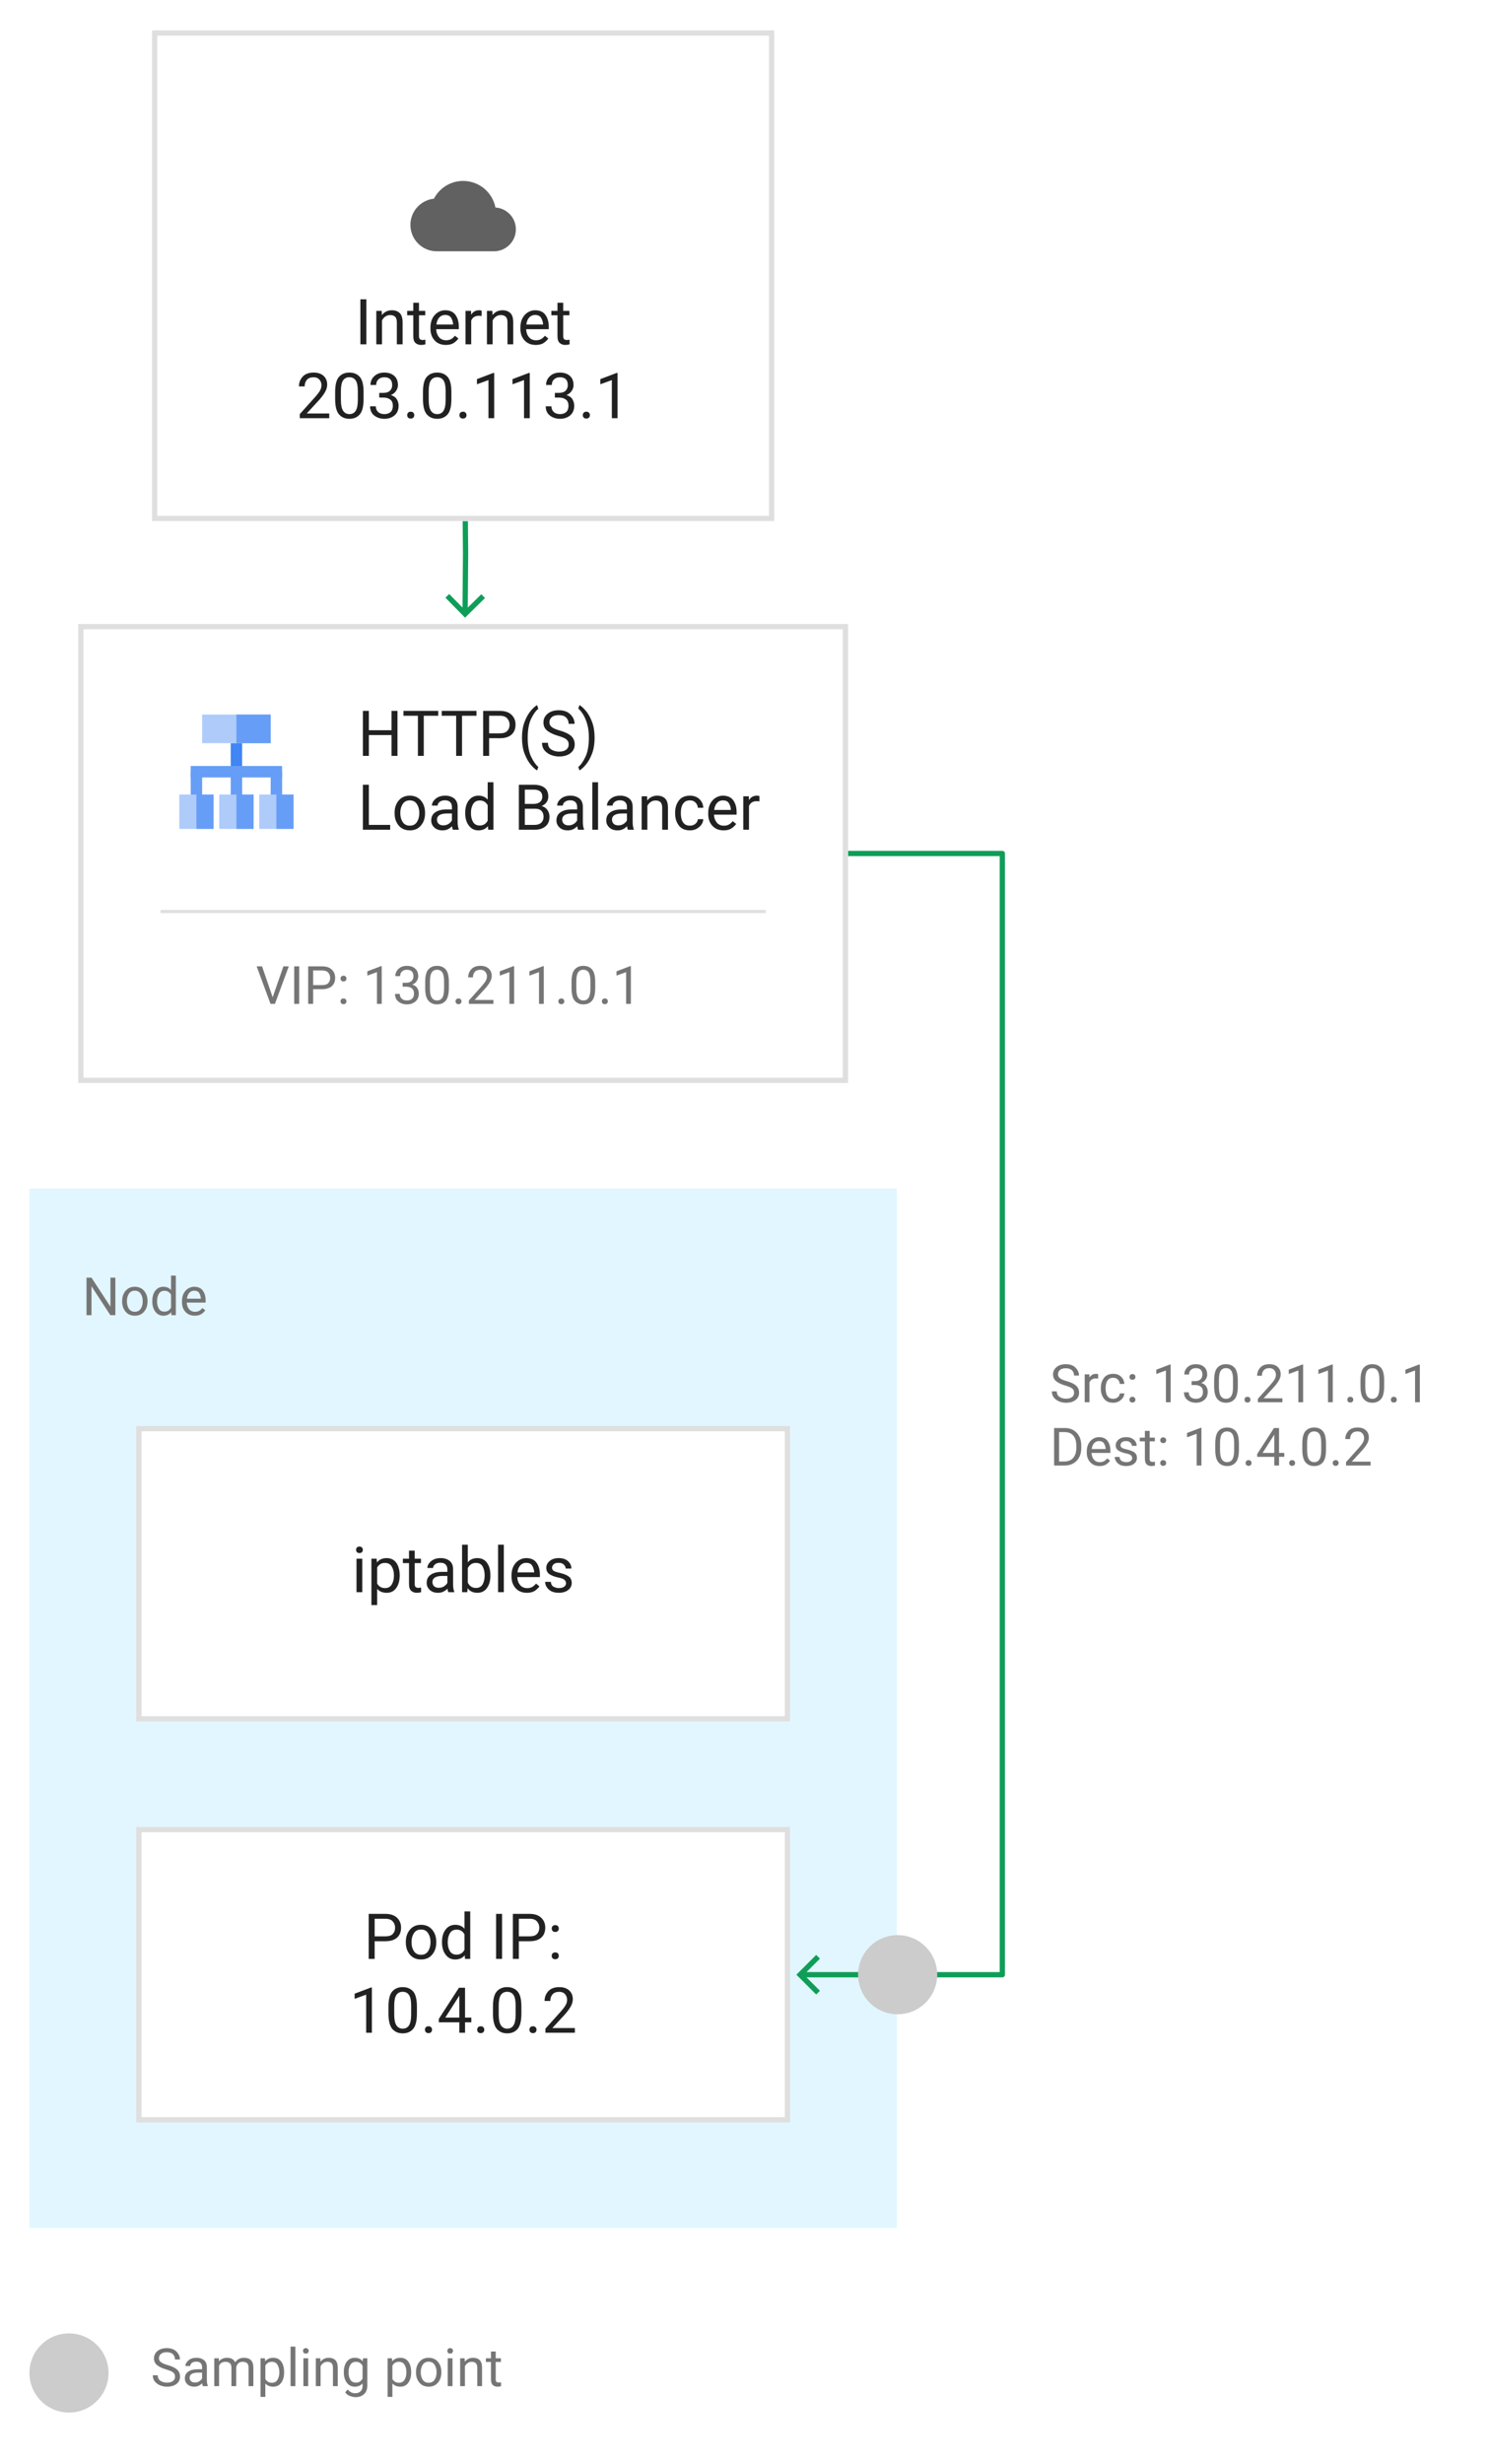 <?xml version="1.0" encoding="UTF-8" standalone="no"?>
<svg
   version="1.1"
   viewBox="483 506 282 467"
   width="282"
   height="467"
   id="svg2988993"
   xmlns="http://www.w3.org/2000/svg"
   xmlns:svg="http://www.w3.org/2000/svg"
   xmlns:dc="http://purl.org/dc/elements/1.1/">
  <defs
     id="defs2988839">
    <clipPath
       id="inner_stroke_clip_path">
      <path
         d="M 508.837 776.259 L 632.837 776.259 L 632.837 832.259 L 508.837 832.259 Z"
         id="path2988825" />
    </clipPath>
    <clipPath
       id="inner_stroke_clip_path_2">
      <path
         d="M 508.837 852.259 L 632.837 852.259 L 632.837 908.259 L 508.837 908.259 Z"
         id="path2988830" />
    </clipPath>
    <clipPath
       id="inner_stroke_clip_path_3">
      <path
         d="M 511.832 511.759 L 629.832 511.759 L 629.832 604.759 L 511.832 604.759 Z"
         id="path2988833" />
    </clipPath>
    <clipPath
       id="inner_stroke_clip_path_4">
      <path
         d="M 497.832 624.259 L 643.832 624.259 L 643.832 711.259 L 497.832 711.259 Z"
         id="path2988836" />
    </clipPath>
  </defs>
  <g
     id="Diagram_4"
     stroke-dasharray="none"
     stroke-opacity="1"
     fill="none"
     stroke="none"
     fill-opacity="1">
    <title
       id="title2988843">Diagram 4</title>
    <path
       id="rect2988845"
       style="fill:#ffffff"
       d="M 483,506 H 765 V 973 H 483 Z" />
    <g
       id="Diagram_4: Layer 1">
      <title
         id="title2988847">Layer 1</title>
      <g
         id="Group_138">
        <g
           id="Graphic_6">
          <title
             id="title2988849">zone external - blue</title>
          <path
             id="rect2988851"
             style="fill:#e1f6fe"
             d="m 488.582,731.259 h 164.5 v 197 h -164.5 z" />
          <g
             aria-label="Node"
             transform="translate(498.582,746.259)"
             id="text2988855"
             style="fill:#757575">
            <path
               d="M 6.294,1.891 V 9 H 5.347 L 1.768,3.517 V 9 H 0.825 V 1.891 H 1.768 l 3.594,5.498 V 1.891 Z"
               style="font-size:10px;font-family:Roboto"
               id="path2988999" />
            <path
               d="m 7.583,6.305 q 0,-1.147 0.645,-1.914 0.645,-0.771 1.753,-0.771 1.108,0 1.753,0.757 0.645,0.752 0.659,1.88 v 0.161 q 0,1.147 -0.649,1.914 -0.645,0.767 -1.753,0.767 -1.113,0 -1.763,-0.767 Q 7.583,7.564 7.583,6.417 Z m 0.903,0.112 q 0,0.786 0.371,1.362 0.376,0.576 1.133,0.576 0.737,0 1.113,-0.566 0.376,-0.571 0.381,-1.357 V 6.305 q 0,-0.776 -0.376,-1.357 -0.376,-0.586 -1.128,-0.586 -0.747,0 -1.123,0.586 -0.371,0.581 -0.371,1.357 z"
               style="font-size:10px;font-family:Roboto"
               id="path2989001" />
            <path
               d="m 16.934,9 -0.044,-0.566 q -0.542,0.664 -1.509,0.664 -0.928,0 -1.499,-0.752 Q 13.311,7.594 13.301,6.456 V 6.314 q 0,-1.211 0.571,-1.953 0.576,-0.742 1.519,-0.742 0.933,0 1.465,0.625 V 1.5 h 0.908 V 9 Z m -2.725,-2.583 q 0,0.786 0.332,1.353 0.332,0.562 1.064,0.562 0.84,0 1.25,-0.767 V 5.133 q -0.405,-0.752 -1.24,-0.752 -0.737,0 -1.074,0.576 -0.332,0.571 -0.332,1.357 z"
               style="font-size:10px;font-family:Roboto"
               id="path2989003" />
            <path
               d="m 23.345,8.077 q -0.259,0.391 -0.732,0.708 -0.474,0.312 -1.255,0.312 -1.104,0 -1.768,-0.718 -0.659,-0.718 -0.659,-1.836 V 6.339 q 0,-0.864 0.327,-1.47 0.332,-0.61 0.859,-0.928 0.527,-0.322 1.123,-0.322 1.133,0 1.65,0.742 0.522,0.737 0.522,1.846 v 0.405 h -3.574 q 0.02,0.728 0.43,1.24 0.415,0.508 1.138,0.508 0.479,0 0.811,-0.195 0.332,-0.195 0.581,-0.522 z M 21.24,4.361 q -0.537,0 -0.908,0.391 Q 19.961,5.143 19.868,5.875 h 2.642 V 5.807 Q 22.476,5.279 22.202,4.82 21.934,4.361 21.24,4.361 Z"
               style="font-size:10px;font-family:Roboto"
               id="path2989005" />
          </g>
        </g>
        <g
           id="Graphic_10">
          <path
             id="rect2988858"
             style="fill:#ffffff"
             d="m 508.837,776.259 h 124 v 56 h -124 z" />
          <path
             id="rect2988860"
             clip-path="url(#inner_stroke_clip_path)"
             style="stroke:#dfdfdf;stroke-width:2;stroke-linecap:round;stroke-linejoin:round"
             d="m 508.837,776.259 h 124 v 56 h -124 z" />
          <g
             aria-label="iptables"
             transform="translate(549.696,796.759)"
             id="text2988864"
             style="fill:#212121">
            <path
               d="m 0.832,2.979 q 0,-0.264 0.158,-0.445 0.164,-0.182 0.48,-0.182 0.311,0 0.475,0.182 0.17,0.182 0.17,0.445 0,0.252 -0.17,0.434 -0.164,0.176 -0.475,0.176 -0.316,0 -0.48,-0.176 Q 0.832,3.23 0.832,2.979 Z M 2.004,4.66 V 11 H 0.914 V 4.66 Z"
               style="font-size:12px;font-family:Roboto"
               id="path2989010" />
            <path
               d="m 6.639,11.117 q -1.143,0 -1.811,-0.732 V 13.438 H 3.738 V 4.66 H 4.734 l 0.053,0.697 q 0.668,-0.814 1.834,-0.814 1.201,0 1.84,0.891 0.639,0.891 0.639,2.344 v 0.123 q 0,1.389 -0.645,2.303 -0.639,0.914 -1.816,0.914 z M 6.305,5.457 q -0.984,0 -1.477,0.873 v 3.035 q 0.498,0.861 1.488,0.861 0.879,0 1.283,-0.691 Q 8.01,8.844 8.01,7.9 V 7.777 q 0,-0.943 -0.41,-1.629 Q 7.195,5.457 6.305,5.457 Z"
               style="font-size:12px;font-family:Roboto"
               id="path2989012" />
            <path
               d="m 13.166,11 q -0.369,0.117 -0.838,0.117 -0.604,0 -1.031,-0.369 -0.428,-0.369 -0.428,-1.324 V 5.492 H 9.709 V 4.66 H 10.869 V 3.119 h 1.084 v 1.541 h 1.184 v 0.832 h -1.184 v 3.938 q 0,0.486 0.211,0.621 0.211,0.135 0.486,0.135 0.205,0 0.51,-0.07 z"
               style="font-size:12px;font-family:Roboto"
               id="path2989014" />
            <path
               d="m 18.322,11 q -0.105,-0.229 -0.152,-0.668 -0.305,0.322 -0.762,0.557 -0.457,0.229 -1.043,0.229 -0.973,0 -1.559,-0.545 -0.586,-0.545 -0.586,-1.336 0,-1.02 0.773,-1.547 Q 15.768,7.156 17.074,7.156 h 1.072 V 6.652 q 0,-0.562 -0.34,-0.896 -0.334,-0.34 -0.996,-0.34 -0.615,0 -0.996,0.305 -0.375,0.299 -0.375,0.697 h -1.084 q 0,-0.68 0.686,-1.277 0.686,-0.598 1.834,-0.598 1.031,0 1.693,0.527 0.662,0.527 0.662,1.594 v 2.848 q 0,0.879 0.223,1.395 V 11 Z m -1.799,-0.832 q 0.586,0 1.014,-0.293 0.434,-0.293 0.609,-0.65 V 7.918 h -1.008 q -1.828,0.035 -1.828,1.172 0,0.451 0.305,0.768 0.305,0.311 0.908,0.311 z"
               style="font-size:12px;font-family:Roboto"
               id="path2989016" />
            <path
               d="m 26.303,7.9 q 0,1.389 -0.645,2.303 -0.645,0.914 -1.822,0.914 -1.201,0 -1.852,-0.85 L 21.926,11 H 20.93 V 2 h 1.09 v 3.346 q 0.645,-0.803 1.805,-0.803 1.195,0 1.834,0.891 0.645,0.891 0.645,2.344 z M 23.555,5.457 q -0.592,0 -0.961,0.287 -0.369,0.281 -0.574,0.697 v 2.76 q 0.211,0.422 0.586,0.709 0.375,0.287 0.961,0.287 0.879,0 1.26,-0.674 Q 25.213,8.844 25.213,7.9 V 7.777 q 0,-0.943 -0.369,-1.629 -0.363,-0.691 -1.289,-0.691 z"
               style="font-size:12px;font-family:Roboto"
               id="path2989018" />
            <path
               d="m 28.852,2 v 9 H 27.762 V 2 Z"
               style="font-size:12px;font-family:Roboto"
               id="path2989020" />
            <path
               d="m 35.607,9.893 q -0.311,0.469 -0.879,0.85 -0.568,0.375 -1.506,0.375 -1.324,0 -2.121,-0.861 Q 30.311,9.395 30.311,8.053 V 7.807 q 0,-1.037 0.393,-1.764 0.398,-0.732 1.031,-1.113 0.633,-0.387 1.348,-0.387 1.359,0 1.98,0.891 0.627,0.885 0.627,2.215 v 0.486 h -4.289 q 0.023,0.873 0.516,1.488 0.498,0.609 1.365,0.609 0.574,0 0.973,-0.234 0.398,-0.234 0.697,-0.627 z M 33.082,5.434 q -0.645,0 -1.09,0.469 -0.445,0.469 -0.557,1.348 h 3.17 V 7.168 Q 34.564,6.535 34.236,5.984 33.914,5.434 33.082,5.434 Z"
               style="font-size:12px;font-family:Roboto"
               id="path2989022" />
            <path
               d="m 40.646,9.318 q 0,-0.346 -0.258,-0.621 -0.252,-0.281 -1.172,-0.469 -1.061,-0.217 -1.688,-0.627 -0.627,-0.416 -0.627,-1.207 0,-0.75 0.639,-1.301 0.645,-0.551 1.711,-0.551 1.137,0 1.775,0.58 0.639,0.58 0.639,1.4 h -1.084 q 0,-0.393 -0.346,-0.738 -0.346,-0.352 -0.984,-0.352 -0.674,0 -0.967,0.293 -0.293,0.293 -0.293,0.639 0,0.346 0.27,0.562 0.275,0.211 1.16,0.41 1.166,0.264 1.734,0.691 0.574,0.428 0.574,1.207 0,0.838 -0.674,1.359 -0.668,0.521 -1.775,0.521 -1.26,0 -1.928,-0.645 -0.668,-0.645 -0.668,-1.43 h 1.09 q 0.035,0.674 0.516,0.932 0.486,0.252 0.99,0.252 0.662,0 1.014,-0.258 0.352,-0.258 0.352,-0.65 z"
               style="font-size:12px;font-family:Roboto"
               id="path2989024" />
          </g>
        </g>
        <g
           id="Graphic_15">
          <path
             id="rect2988867"
             style="fill:#ffffff"
             d="m 508.837,852.259 h 124 v 56 h -124 z" />
          <path
             id="rect2988869"
             clip-path="url(#inner_stroke_clip_path_2)"
             style="stroke:#dfdfdf;stroke-width:2;stroke-linecap:round;stroke-linejoin:round"
             d="m 508.837,852.259 h 124 v 56 h -124 z" />
          <g
             aria-label="Pod IP:10.4.0.2"
             transform="translate(549.254,866.259)"
             id="text2988875"
             style="fill:#212121">
            <path
               d="M 4.796,7.654 V 11 H 3.665 V 2.469 h 3.146 q 1.453,0 2.221,0.732 0.773,0.732 0.773,1.869 0,1.236 -0.773,1.91 -0.768,0.674 -2.221,0.674 z m 0,-4.26 V 6.734 h 2.016 q 0.996,0 1.43,-0.463 0.434,-0.463 0.434,-1.189 0,-0.656 -0.434,-1.172 -0.434,-0.516 -1.43,-0.516 z"
               style="font-size:12px;font-family:Roboto"
               id="path2989029" />
            <path
               d="m 10.708,7.766 q 0,-1.377 0.773,-2.297 0.773,-0.926 2.104,-0.926 1.33,0 2.104,0.908 0.773,0.902 0.791,2.256 v 0.193 q 0,1.377 -0.779,2.297 -0.773,0.92 -2.104,0.92 -1.336,0 -2.115,-0.92 -0.773,-0.92 -0.773,-2.297 z m 1.084,0.135 q 0,0.943 0.445,1.635 0.451,0.691 1.359,0.691 0.885,0 1.336,-0.68 0.451,-0.686 0.457,-1.629 V 7.766 q 0,-0.932 -0.451,-1.629 -0.451,-0.703 -1.354,-0.703 -0.896,0 -1.348,0.703 -0.445,0.697 -0.445,1.629 z"
               style="font-size:12px;font-family:Roboto"
               id="path2989031" />
            <path
               d="m 21.929,11 -0.053,-0.68 q -0.65,0.797 -1.811,0.797 -1.113,0 -1.799,-0.902 Q 17.581,9.312 17.569,7.947 V 7.777 q 0,-1.453 0.686,-2.344 0.691,-0.891 1.822,-0.891 1.119,0 1.758,0.75 V 2 h 1.09 v 9 z M 18.659,7.9 q 0,0.943 0.398,1.623 0.398,0.674 1.277,0.674 1.008,0 1.5,-0.92 V 6.359 Q 21.349,5.457 20.347,5.457 q -0.885,0 -1.289,0.691 -0.398,0.686 -0.398,1.629 z"
               style="font-size:12px;font-family:Roboto"
               id="path2989033" />
            <path
               d="M 28.96,2.469 V 11 H 27.829 V 2.469 Z"
               style="font-size:12px;font-family:Roboto"
               id="path2989035" />
            <path
               d="M 32.142,7.654 V 11 h -1.131 V 2.469 h 3.146 q 1.453,0 2.221,0.732 0.773,0.732 0.773,1.869 0,1.236 -0.773,1.91 -0.768,0.674 -2.221,0.674 z m 0,-4.26 V 6.734 h 2.016 q 0.996,0 1.43,-0.463 0.434,-0.463 0.434,-1.189 0,-0.656 -0.434,-1.172 -0.434,-0.516 -1.43,-0.516 z"
               style="font-size:12px;font-family:Roboto"
               id="path2989037" />
            <path
               d="m 38.37,10.426 q 0,-0.275 0.17,-0.463 0.176,-0.193 0.504,-0.193 0.328,0 0.498,0.193 0.176,0.188 0.176,0.463 0,0.27 -0.176,0.457 -0.17,0.188 -0.498,0.188 -0.328,0 -0.504,-0.188 -0.17,-0.188 -0.17,-0.457 z m 0.006,-5.174 q 0,-0.275 0.17,-0.463 0.176,-0.193 0.504,-0.193 0.328,0 0.498,0.193 0.176,0.188 0.176,0.463 0,0.27 -0.176,0.457 -0.17,0.188 -0.498,0.188 -0.328,0 -0.504,-0.188 -0.17,-0.188 -0.17,-0.457 z"
               style="font-size:12px;font-family:Roboto"
               id="path2989039" />
            <path
               d="M 4.271,16.422 V 25 H 3.188 V 17.775 L 1.002,18.572 V 17.594 l 3.1,-1.172 z"
               style="font-size:12px;font-family:Roboto"
               id="path2989041" />
            <path
               d="m 12.809,21.355 q 0,2.098 -0.727,2.93 -0.721,0.832 -1.963,0.832 -1.207,0 -1.945,-0.809 Q 7.441,23.5 7.418,21.49 v -1.436 q 0,-2.092 0.732,-2.895 0.732,-0.809 1.957,-0.809 1.225,0 1.951,0.785 0.727,0.779 0.75,2.783 z M 11.719,19.873 q 0,-1.441 -0.41,-2.039 -0.41,-0.598 -1.201,-0.598 -0.762,0 -1.178,0.58 -0.41,0.58 -0.422,1.975 v 1.74 q 0,1.43 0.416,2.062 0.422,0.633 1.195,0.633 0.791,0 1.189,-0.621 0.404,-0.627 0.41,-2.027 z"
               style="font-size:12px;font-family:Roboto"
               id="path2989043" />
            <path
               d="m 14.332,24.426 q 0,-0.275 0.17,-0.463 0.176,-0.193 0.504,-0.193 0.328,0 0.498,0.193 0.176,0.188 0.176,0.463 0,0.27 -0.176,0.457 -0.17,0.188 -0.498,0.188 -0.328,0 -0.504,-0.188 -0.17,-0.188 -0.17,-0.457 z"
               style="font-size:12px;font-family:Roboto"
               id="path2989045" />
            <path
               d="M 16.963,22.381 20.783,16.469 H 21.938 v 5.66 h 1.189 v 0.891 H 21.938 V 25 h -1.084 v -1.98 h -3.891 z m 1.23,-0.252 h 2.66 v -4.189 l -0.135,0.24 z"
               style="font-size:12px;font-family:Roboto"
               id="path2989047" />
            <path
               d="m 24.24,24.426 q 0,-0.275 0.17,-0.463 0.176,-0.193 0.504,-0.193 0.328,0 0.498,0.193 0.176,0.188 0.176,0.463 0,0.27 -0.176,0.457 -0.17,0.188 -0.498,0.188 -0.328,0 -0.504,-0.188 -0.17,-0.188 -0.17,-0.457 z"
               style="font-size:12px;font-family:Roboto"
               id="path2989049" />
            <path
               d="m 32.625,21.355 q 0,2.098 -0.727,2.93 -0.721,0.832 -1.963,0.832 -1.207,0 -1.945,-0.809 Q 27.258,23.5 27.234,21.49 v -1.436 q 0,-2.092 0.732,-2.895 0.732,-0.809 1.957,-0.809 1.225,0 1.951,0.785 0.727,0.779 0.75,2.783 z m -1.09,-1.482 q 0,-1.441 -0.41,-2.039 -0.41,-0.598 -1.201,-0.598 -0.762,0 -1.178,0.58 -0.41,0.58 -0.422,1.975 v 1.74 q 0,1.43 0.416,2.062 0.422,0.633 1.195,0.633 0.791,0 1.189,-0.621 0.404,-0.627 0.41,-2.027 z"
               style="font-size:12px;font-family:Roboto"
               id="path2989051" />
            <path
               d="m 34.148,24.426 q 0,-0.275 0.17,-0.463 0.176,-0.193 0.504,-0.193 0.328,0 0.498,0.193 0.176,0.188 0.176,0.463 0,0.27 -0.176,0.457 -0.17,0.188 -0.498,0.188 -0.328,0 -0.504,-0.188 -0.17,-0.188 -0.17,-0.457 z"
               style="font-size:12px;font-family:Roboto"
               id="path2989053" />
            <path
               d="M 42.768,24.109 V 25 h -5.584 v -0.779 l 2.895,-3.223 q 0.715,-0.809 0.961,-1.283 0.252,-0.475 0.252,-0.955 0,-0.627 -0.393,-1.072 -0.387,-0.445 -1.096,-0.445 -0.855,0 -1.277,0.486 -0.422,0.486 -0.422,1.248 h -1.084 q 0,-1.078 0.709,-1.852 0.709,-0.773 2.074,-0.773 1.207,0 1.887,0.627 0.686,0.627 0.686,1.652 0,0.75 -0.463,1.512 -0.463,0.756 -1.137,1.488 l -2.285,2.479 z"
               style="font-size:12px;font-family:Roboto"
               id="path2989055" />
          </g>
        </g>
        <g
           id="Graphic_33">
          <g
             aria-label="Src: 130.211.0.1Dest: 10.4.0.2"
             transform="translate(682.081,762.759)"
             id="text2988882"
             style="fill:#757575">
            <path
               d="m 4.614,7.203 q 0,-0.488 -0.332,-0.781 Q 3.955,6.129 2.9,5.821 1.846,5.509 1.23,5.03 0.62,4.547 0.62,3.727 q 0,-0.83 0.659,-1.382 0.664,-0.552 1.758,-0.552 1.201,0 1.851,0.659 0.654,0.659 0.654,1.489 h -0.938 q 0,-0.596 -0.386,-0.986 -0.386,-0.391 -1.182,-0.391 -0.752,0 -1.113,0.332 Q 1.562,3.224 1.562,3.717 q 0,0.444 0.381,0.742 0.386,0.293 1.25,0.537 1.235,0.347 1.802,0.859 0.566,0.508 0.566,1.338 0,0.869 -0.679,1.387 -0.679,0.518 -1.802,0.518 -0.654,0 -1.274,-0.244 Q 1.191,8.609 0.791,8.131 0.396,7.647 0.396,6.939 H 1.333 q 0,0.728 0.532,1.06 0.532,0.332 1.216,0.332 0.737,0 1.133,-0.303 Q 4.614,7.721 4.614,7.203 Z"
               style="font-size:10px;font-family:Roboto"
               id="path2989058" />
            <path
               d="m 8.735,4.488 q -0.884,0 -1.206,0.762 V 9 H 6.626 V 3.717 h 0.879 l 0.02,0.605 q 0.435,-0.703 1.255,-0.703 0.254,0 0.4,0.068 l -0.005,0.84 Q 8.975,4.488 8.735,4.488 Z"
               style="font-size:10px;font-family:Roboto"
               id="path2989060" />
            <path
               d="m 12.036,8.355 q 0.483,0 0.845,-0.288 0.366,-0.288 0.4,-0.737 h 0.859 q -0.034,0.708 -0.649,1.24 -0.615,0.527 -1.455,0.527 -1.191,0 -1.772,-0.786 Q 9.688,7.525 9.688,6.461 V 6.256 q 0,-1.064 0.576,-1.851 0.581,-0.786 1.772,-0.786 0.928,0 1.499,0.552 0.571,0.547 0.605,1.362 H 13.281 Q 13.247,5.045 12.91,4.703 12.578,4.361 12.036,4.361 q -0.557,0 -0.874,0.283 -0.312,0.283 -0.444,0.718 Q 10.591,5.797 10.591,6.256 v 0.205 q 0,0.464 0.127,0.898 0.127,0.435 0.439,0.718 0.317,0.278 0.879,0.278 z"
               style="font-size:10px;font-family:Roboto"
               id="path2989062" />
            <path
               d="m 15.117,8.521 q 0,-0.229 0.142,-0.386 0.146,-0.161 0.42,-0.161 0.273,0 0.415,0.161 0.146,0.156 0.146,0.386 0,0.225 -0.146,0.381 -0.142,0.156 -0.415,0.156 -0.273,0 -0.42,-0.156 -0.142,-0.156 -0.142,-0.381 z m 0.005,-4.312 q 0,-0.229 0.142,-0.386 0.146,-0.161 0.42,-0.161 0.273,0 0.415,0.161 0.146,0.156 0.146,0.386 0,0.225 -0.146,0.381 -0.142,0.156 -0.415,0.156 -0.273,0 -0.42,-0.156 -0.142,-0.156 -0.142,-0.381 z"
               style="font-size:10px;font-family:Roboto"
               id="path2989064" />
            <path
               d="M 22.93,1.852 V 9 h -0.903 V 2.979 L 20.205,3.644 V 2.828 l 2.583,-0.977 z"
               style="font-size:10px;font-family:Roboto"
               id="path2989066" />
            <path
               d="M 26.899,5.743 V 5.001 h 0.664 q 0.698,-0.005 1.04,-0.352 0.342,-0.347 0.342,-0.864 0,-1.25 -1.24,-1.25 -0.576,0 -0.933,0.332 -0.356,0.327 -0.356,0.884 h -0.903 q 0,-0.815 0.601,-1.387 0.605,-0.571 1.592,-0.571 0.962,0 1.553,0.513 0.596,0.508 0.596,1.499 0,0.396 -0.269,0.845 -0.264,0.449 -0.85,0.698 0.708,0.229 0.967,0.708 0.259,0.479 0.259,0.962 0,0.996 -0.645,1.538 -0.645,0.542 -1.606,0.542 -0.928,0 -1.592,-0.513 -0.664,-0.518 -0.664,-1.465 h 0.903 q 0,0.562 0.361,0.898 0.366,0.337 0.991,0.337 0.62,0 0.981,-0.327 0.361,-0.327 0.361,-0.991 0,-0.664 -0.41,-0.977 -0.41,-0.317 -1.099,-0.317 z"
               style="font-size:10px;font-family:Roboto"
               id="path2989068" />
            <path
               d="m 35.664,5.963 q 0,1.748 -0.605,2.441 -0.601,0.693 -1.636,0.693 -1.006,0 -1.621,-0.674 Q 31.191,7.75 31.172,6.075 V 4.879 q 0,-1.743 0.61,-2.412 0.61,-0.674 1.631,-0.674 1.021,0 1.626,0.654 0.605,0.649 0.625,2.319 z M 34.756,4.728 q 0,-1.201 -0.342,-1.699 -0.342,-0.498 -1.001,-0.498 -0.635,0 -0.981,0.483 -0.342,0.483 -0.352,1.646 V 6.109 q 0,1.191 0.347,1.719 0.352,0.527 0.996,0.527 0.659,0 0.991,-0.518 0.337,-0.522 0.342,-1.689 z"
               style="font-size:10px;font-family:Roboto"
               id="path2989070" />
            <path
               d="m 36.934,8.521 q 0,-0.229 0.142,-0.386 0.146,-0.161 0.42,-0.161 0.273,0 0.415,0.161 0.146,0.156 0.146,0.386 0,0.225 -0.146,0.381 -0.142,0.156 -0.415,0.156 -0.273,0 -0.42,-0.156 -0.142,-0.156 -0.142,-0.381 z"
               style="font-size:10px;font-family:Roboto"
               id="path2989072" />
            <path
               d="M 44.116,8.258 V 9 h -4.653 V 8.351 L 41.875,5.665 q 0.596,-0.674 0.801,-1.069 0.21,-0.396 0.21,-0.796 0,-0.522 -0.327,-0.894 -0.322,-0.371 -0.913,-0.371 -0.713,0 -1.064,0.405 -0.352,0.405 -0.352,1.04 h -0.903 q 0,-0.898 0.591,-1.543 0.591,-0.645 1.729,-0.645 1.006,0 1.572,0.522 0.571,0.522 0.571,1.377 0,0.625 -0.386,1.26 -0.386,0.63 -0.947,1.24 l -1.904,2.065 z"
               style="font-size:10px;font-family:Roboto"
               id="path2989074" />
            <path
               d="M 48.047,1.852 V 9 h -0.903 V 2.979 L 45.322,3.644 V 2.828 l 2.583,-0.977 z"
               style="font-size:10px;font-family:Roboto"
               id="path2989076" />
            <path
               d="M 53.667,1.852 V 9 h -0.903 V 2.979 L 50.942,3.644 V 2.828 l 2.583,-0.977 z"
               style="font-size:10px;font-family:Roboto"
               id="path2989078" />
            <path
               d="m 56.431,8.521 q 0,-0.229 0.142,-0.386 0.146,-0.161 0.42,-0.161 0.273,0 0.415,0.161 0.146,0.156 0.146,0.386 0,0.225 -0.146,0.381 -0.142,0.156 -0.415,0.156 -0.273,0 -0.42,-0.156 -0.142,-0.156 -0.142,-0.381 z"
               style="font-size:10px;font-family:Roboto"
               id="path2989080" />
            <path
               d="m 63.418,5.963 q 0,1.748 -0.605,2.441 -0.601,0.693 -1.636,0.693 -1.006,0 -1.621,-0.674 Q 58.945,7.75 58.926,6.075 V 4.879 q 0,-1.743 0.61,-2.412 0.61,-0.674 1.631,-0.674 1.021,0 1.626,0.654 0.605,0.649 0.625,2.319 z M 62.51,4.728 q 0,-1.201 -0.342,-1.699 -0.342,-0.498 -1.001,-0.498 -0.635,0 -0.981,0.483 -0.342,0.483 -0.352,1.646 V 6.109 q 0,1.191 0.347,1.719 0.352,0.527 0.996,0.527 0.659,0 0.991,-0.518 0.337,-0.522 0.342,-1.689 z"
               style="font-size:10px;font-family:Roboto"
               id="path2989082" />
            <path
               d="m 64.688,8.521 q 0,-0.229 0.142,-0.386 0.146,-0.161 0.42,-0.161 0.273,0 0.415,0.161 0.146,0.156 0.146,0.386 0,0.225 -0.146,0.381 -0.142,0.156 -0.415,0.156 -0.273,0 -0.42,-0.156 Q 64.688,8.746 64.688,8.521 Z"
               style="font-size:10px;font-family:Roboto"
               id="path2989084" />
            <path
               d="M 70.181,1.852 V 9 h -0.903 V 2.979 L 67.456,3.644 V 2.828 l 2.583,-0.977 z"
               style="font-size:10px;font-family:Roboto"
               id="path2989086" />
            <path
               d="M 0.825,21 V 13.891 H 2.837 q 1.401,0 2.266,0.903 0.869,0.898 0.869,2.441 v 0.425 q 0,1.543 -0.874,2.441 Q 4.229,21 2.749,21 Z M 1.768,14.662 v 5.571 h 0.981 q 1.138,0 1.714,-0.703 0.576,-0.703 0.576,-1.87 v -0.435 Q 5.039,16 4.463,15.331 3.887,14.662 2.837,14.662 Z"
               style="font-size:10px;font-family:Roboto"
               id="path2989088" />
            <path
               d="m 11.431,20.077 q -0.259,0.391 -0.732,0.708 -0.474,0.312 -1.255,0.312 -1.104,0 -1.768,-0.718 -0.659,-0.718 -0.659,-1.836 v -0.205 q 0,-0.864 0.327,-1.47 0.332,-0.61 0.859,-0.928 0.527,-0.322 1.123,-0.322 1.133,0 1.65,0.742 0.522,0.737 0.522,1.846 v 0.405 H 7.925 q 0.02,0.728 0.43,1.24 0.415,0.508 1.138,0.508 0.479,0 0.811,-0.195 0.332,-0.195 0.581,-0.522 z m -2.104,-3.716 q -0.537,0 -0.908,0.391 Q 8.047,17.143 7.954,17.875 h 2.642 v -0.068 q -0.034,-0.527 -0.308,-0.986 -0.269,-0.459 -0.962,-0.459 z"
               style="font-size:10px;font-family:Roboto"
               id="path2989090" />
            <path
               d="m 15.63,19.599 q 0,-0.288 -0.215,-0.518 -0.21,-0.234 -0.977,-0.391 -0.884,-0.181 -1.406,-0.522 -0.522,-0.347 -0.522,-1.006 0,-0.625 0.532,-1.084 0.537,-0.459 1.426,-0.459 0.947,0 1.479,0.483 0.532,0.483 0.532,1.167 h -0.903 q 0,-0.327 -0.288,-0.615 Q 15,16.361 14.468,16.361 q -0.562,0 -0.806,0.244 -0.244,0.244 -0.244,0.532 0,0.288 0.225,0.469 0.229,0.176 0.967,0.342 0.972,0.22 1.445,0.576 0.479,0.356 0.479,1.006 0,0.698 -0.562,1.133 -0.557,0.435 -1.479,0.435 -1.05,0 -1.606,-0.537 -0.557,-0.537 -0.557,-1.191 h 0.908 q 0.029,0.562 0.43,0.776 0.405,0.21 0.825,0.21 0.552,0 0.845,-0.215 0.293,-0.215 0.293,-0.542 z"
               style="font-size:10px;font-family:Roboto"
               id="path2989092" />
            <path
               d="m 19.951,21 q -0.308,0.098 -0.698,0.098 -0.503,0 -0.859,-0.308 -0.356,-0.308 -0.356,-1.104 v -3.276 h -0.967 v -0.693 h 0.967 v -1.284 h 0.903 v 1.284 h 0.986 v 0.693 H 18.94 v 3.281 q 0,0.405 0.176,0.518 0.176,0.112 0.405,0.112 0.171,0 0.425,-0.059 z"
               style="font-size:10px;font-family:Roboto"
               id="path2989094" />
            <path
               d="m 20.947,20.521 q 0,-0.229 0.142,-0.386 0.146,-0.161 0.42,-0.161 0.273,0 0.415,0.161 0.146,0.156 0.146,0.386 0,0.225 -0.146,0.381 -0.142,0.156 -0.415,0.156 -0.273,0 -0.42,-0.156 -0.142,-0.156 -0.142,-0.381 z m 0.005,-4.312 q 0,-0.229 0.142,-0.386 0.146,-0.161 0.42,-0.161 0.273,0 0.415,0.161 0.146,0.156 0.146,0.386 0,0.225 -0.146,0.381 -0.142,0.156 -0.415,0.156 -0.273,0 -0.42,-0.156 -0.142,-0.156 -0.142,-0.381 z"
               style="font-size:10px;font-family:Roboto"
               id="path2989096" />
            <path
               d="M 28.76,13.852 V 21 h -0.903 v -6.021 l -1.821,0.664 v -0.815 l 2.583,-0.977 z"
               style="font-size:10px;font-family:Roboto"
               id="path2989098" />
            <path
               d="m 35.874,17.963 q 0,1.748 -0.605,2.441 -0.601,0.693 -1.636,0.693 -1.006,0 -1.621,-0.674 Q 31.401,19.75 31.382,18.075 v -1.196 q 0,-1.743 0.61,-2.412 0.61,-0.674 1.631,-0.674 1.021,0 1.626,0.654 0.605,0.649 0.625,2.319 z M 34.966,16.728 q 0,-1.201 -0.342,-1.699 -0.342,-0.498 -1.001,-0.498 -0.635,0 -0.981,0.483 -0.342,0.483 -0.352,1.646 v 1.45 q 0,1.191 0.347,1.719 0.352,0.527 0.996,0.527 0.659,0 0.991,-0.518 0.337,-0.522 0.342,-1.689 z"
               style="font-size:10px;font-family:Roboto"
               id="path2989100" />
            <path
               d="m 37.144,20.521 q 0,-0.229 0.142,-0.386 0.146,-0.161 0.42,-0.161 0.273,0 0.415,0.161 0.146,0.156 0.146,0.386 0,0.225 -0.146,0.381 -0.142,0.156 -0.415,0.156 -0.273,0 -0.42,-0.156 -0.142,-0.156 -0.142,-0.381 z"
               style="font-size:10px;font-family:Roboto"
               id="path2989102" />
            <path
               d="m 39.336,18.817 3.184,-4.927 h 0.962 v 4.717 h 0.991 v 0.742 H 43.481 V 21 h -0.903 v -1.65 h -3.242 z m 1.025,-0.21 h 2.217 v -3.491 l -0.112,0.2 z"
               style="font-size:10px;font-family:Roboto"
               id="path2989104" />
            <path
               d="m 45.4,20.521 q 0,-0.229 0.142,-0.386 0.146,-0.161 0.42,-0.161 0.273,0 0.415,0.161 0.146,0.156 0.146,0.386 0,0.225 -0.146,0.381 -0.142,0.156 -0.415,0.156 -0.273,0 -0.42,-0.156 -0.142,-0.156 -0.142,-0.381 z"
               style="font-size:10px;font-family:Roboto"
               id="path2989106" />
            <path
               d="m 52.388,17.963 q 0,1.748 -0.605,2.441 -0.601,0.693 -1.636,0.693 -1.006,0 -1.621,-0.674 Q 47.915,19.75 47.896,18.075 v -1.196 q 0,-1.743 0.61,-2.412 0.61,-0.674 1.631,-0.674 1.021,0 1.626,0.654 0.605,0.649 0.625,2.319 z m -0.908,-1.235 q 0,-1.201 -0.342,-1.699 -0.342,-0.498 -1.001,-0.498 -0.635,0 -0.981,0.483 -0.342,0.483 -0.352,1.646 v 1.45 q 0,1.191 0.347,1.719 0.352,0.527 0.996,0.527 0.659,0 0.991,-0.518 0.337,-0.522 0.342,-1.689 z"
               style="font-size:10px;font-family:Roboto"
               id="path2989108" />
            <path
               d="m 53.657,20.521 q 0,-0.229 0.142,-0.386 0.146,-0.161 0.42,-0.161 0.273,0 0.415,0.161 0.146,0.156 0.146,0.386 0,0.225 -0.146,0.381 -0.142,0.156 -0.415,0.156 -0.273,0 -0.42,-0.156 -0.142,-0.156 -0.142,-0.381 z"
               style="font-size:10px;font-family:Roboto"
               id="path2989110" />
            <path
               d="M 60.84,20.258 V 21 h -4.653 v -0.649 l 2.412,-2.686 q 0.596,-0.674 0.801,-1.069 0.21,-0.396 0.21,-0.796 0,-0.522 -0.327,-0.894 -0.322,-0.371 -0.913,-0.371 -0.713,0 -1.064,0.405 -0.352,0.405 -0.352,1.04 h -0.903 q 0,-0.898 0.591,-1.543 0.591,-0.645 1.729,-0.645 1.006,0 1.572,0.522 0.571,0.522 0.571,1.377 0,0.625 -0.386,1.26 -0.386,0.63 -0.947,1.24 l -1.904,2.065 z"
               style="font-size:10px;font-family:Roboto"
               id="path2989112" />
          </g>
        </g>
        <g
           id="Group_126">
          <g
             id="Graphic_128">
            <path
               id="circle2988885"
               style="fill:#cccccc"
               d="m 503.582,955.741 a 7.5,7.5 0 0 1 -7.5,7.5 7.5,7.5 0 0 1 -7.5,-7.5 7.5,7.5 0 0 1 7.5,-7.5 7.5,7.5 0 0 1 7.5,7.5 z" />
          </g>
          <g
             id="Graphic_127">
            <g
               aria-label="Sampling point"
               transform="translate(511.582,949.241)"
               id="text2988890"
               style="fill:#757575">
              <path
                 d="m 4.614,7.203 q 0,-0.488 -0.332,-0.781 Q 3.955,6.129 2.9,5.821 1.846,5.509 1.23,5.03 0.62,4.547 0.62,3.727 q 0,-0.83 0.659,-1.382 0.664,-0.552 1.758,-0.552 1.201,0 1.851,0.659 0.654,0.659 0.654,1.489 h -0.938 q 0,-0.596 -0.386,-0.986 -0.386,-0.391 -1.182,-0.391 -0.752,0 -1.113,0.332 Q 1.562,3.224 1.562,3.717 q 0,0.444 0.381,0.742 0.386,0.293 1.25,0.537 1.235,0.347 1.802,0.859 0.566,0.508 0.566,1.338 0,0.869 -0.679,1.387 -0.679,0.518 -1.802,0.518 -0.654,0 -1.274,-0.244 Q 1.191,8.609 0.791,8.131 0.396,7.647 0.396,6.939 H 1.333 q 0,0.728 0.532,1.06 0.532,0.332 1.216,0.332 0.737,0 1.133,-0.303 Q 4.614,7.721 4.614,7.203 Z"
                 style="font-size:10px;font-family:Roboto"
                 id="path2989116" />
              <path
                 d="M 9.888,9 Q 9.8,8.81 9.761,8.443 9.507,8.712 9.126,8.907 8.745,9.098 8.257,9.098 q -0.811,0 -1.299,-0.454 -0.488,-0.454 -0.488,-1.113 0,-0.85 0.645,-1.289 Q 7.759,5.797 8.848,5.797 H 9.741 V 5.377 q 0,-0.469 -0.283,-0.747 -0.278,-0.283 -0.83,-0.283 -0.513,0 -0.83,0.254 -0.312,0.249 -0.312,0.581 H 6.582 q 0,-0.566 0.571,-1.064 0.571,-0.498 1.528,-0.498 0.859,0 1.411,0.439 0.552,0.439 0.552,1.328 v 2.373 q 0,0.732 0.186,1.162 V 9 Z M 8.389,8.307 q 0.488,0 0.845,-0.244 Q 9.595,7.818 9.741,7.521 V 6.432 H 8.901 q -1.523,0.029 -1.523,0.977 0,0.376 0.254,0.64 0.254,0.259 0.757,0.259 z"
                 style="font-size:10px;font-family:Roboto"
                 id="path2989118" />
              <path
                 d="m 14.18,4.381 q -0.889,0 -1.216,0.747 V 9 H 12.056 V 3.717 h 0.859 l 0.024,0.576 q 0.571,-0.674 1.562,-0.674 0.508,0 0.903,0.205 0.4,0.2 0.61,0.645 0.264,-0.381 0.684,-0.615 0.425,-0.234 0.996,-0.234 0.85,0 1.309,0.454 0.464,0.454 0.464,1.455 V 9 H 18.56 V 5.519 q 0,-0.664 -0.308,-0.898 -0.303,-0.239 -0.82,-0.239 -0.547,0 -0.859,0.327 -0.312,0.322 -0.361,0.786 V 9 h -0.903 V 5.523 Q 15.308,4.903 15,4.645 14.692,4.381 14.18,4.381 Z"
                 style="font-size:10px;font-family:Roboto"
                 id="path2989120" />
              <path
                 d="m 23.247,9.098 q -0.952,0 -1.509,-0.61 V 11.031 H 20.83 V 3.717 h 0.83 l 0.044,0.581 q 0.557,-0.679 1.528,-0.679 1.001,0 1.533,0.742 0.532,0.742 0.532,1.953 v 0.103 q 0,1.157 -0.537,1.919 -0.532,0.762 -1.514,0.762 z M 22.969,4.381 q -0.82,0 -1.23,0.728 v 2.529 q 0.415,0.718 1.24,0.718 0.732,0 1.069,-0.576 0.342,-0.576 0.342,-1.362 V 6.314 q 0,-0.786 -0.342,-1.357 Q 23.711,4.381 22.969,4.381 Z"
                 style="font-size:10px;font-family:Roboto"
                 id="path2989122" />
              <path
                 d="M 27.432,1.5 V 9 H 26.523 V 1.5 Z"
                 style="font-size:10px;font-family:Roboto"
                 id="path2989124" />
              <path
                 d="m 28.887,2.315 q 0,-0.22 0.132,-0.371 0.137,-0.151 0.4,-0.151 0.259,0 0.396,0.151 0.142,0.151 0.142,0.371 0,0.21 -0.142,0.361 -0.137,0.146 -0.396,0.146 -0.264,0 -0.4,-0.146 -0.132,-0.151 -0.132,-0.361 z m 0.977,1.401 V 9 H 28.955 V 3.717 Z"
                 style="font-size:10px;font-family:Roboto"
                 id="path2989126" />
              <path
                 d="m 33.506,4.381 q -0.435,0 -0.767,0.234 -0.332,0.234 -0.522,0.61 V 9 h -0.903 V 3.717 h 0.854 l 0.029,0.659 q 0.601,-0.757 1.577,-0.757 0.776,0 1.23,0.435 0.459,0.435 0.464,1.46 V 9 H 34.561 V 5.528 q 0,-0.62 -0.273,-0.884 -0.269,-0.264 -0.781,-0.264 z"
                 style="font-size:10px;font-family:Roboto"
                 id="path2989128" />
              <path
                 d="m 38.843,11.085 q -0.41,0 -1.006,-0.2 -0.596,-0.2 -0.952,-0.718 l 0.474,-0.537 q 0.586,0.713 1.416,0.713 0.64,0 1.021,-0.361 Q 40.176,9.625 40.176,8.932 V 8.468 q -0.537,0.63 -1.479,0.63 -0.952,0 -1.514,-0.762 Q 36.621,7.574 36.621,6.417 V 6.314 q 0,-1.211 0.557,-1.953 0.562,-0.742 1.528,-0.742 0.972,0 1.509,0.684 l 0.044,-0.586 h 0.82 v 5.171 q 0,1.05 -0.625,1.621 -0.625,0.576 -1.611,0.576 z M 37.524,6.417 q 0,0.786 0.327,1.353 0.332,0.562 1.064,0.562 0.859,0 1.26,-0.781 V 5.143 Q 40.005,4.815 39.702,4.601 39.399,4.381 38.926,4.381 q -0.737,0 -1.069,0.576 -0.332,0.571 -0.332,1.357 z"
                 style="font-size:10px;font-family:Roboto"
                 id="path2989130" />
              <path
                 d="m 47.344,9.098 q -0.952,0 -1.509,-0.61 V 11.031 H 44.927 V 3.717 h 0.83 l 0.044,0.581 q 0.557,-0.679 1.528,-0.679 1.001,0 1.533,0.742 0.532,0.742 0.532,1.953 v 0.103 q 0,1.157 -0.537,1.919 -0.532,0.762 -1.514,0.762 z M 47.065,4.381 q -0.82,0 -1.23,0.728 v 2.529 q 0.415,0.718 1.24,0.718 0.732,0 1.069,-0.576 0.342,-0.576 0.342,-1.362 V 6.314 q 0,-0.786 -0.342,-1.357 Q 47.808,4.381 47.065,4.381 Z"
                 style="font-size:10px;font-family:Roboto"
                 id="path2989132" />
              <path
                 d="m 50.308,6.305 q 0,-1.147 0.645,-1.914 0.645,-0.771 1.753,-0.771 1.108,0 1.753,0.757 0.645,0.752 0.659,1.88 v 0.161 q 0,1.147 -0.649,1.914 -0.645,0.767 -1.753,0.767 -1.113,0 -1.763,-0.767 -0.645,-0.767 -0.645,-1.914 z m 0.903,0.112 q 0,0.786 0.371,1.362 0.376,0.576 1.133,0.576 0.737,0 1.113,-0.566 0.376,-0.571 0.381,-1.357 V 6.305 q 0,-0.776 -0.376,-1.357 -0.376,-0.586 -1.128,-0.586 -0.747,0 -1.123,0.586 -0.371,0.581 -0.371,1.357 z"
                 style="font-size:10px;font-family:Roboto"
                 id="path2989134" />
              <path
                 d="m 56.255,2.315 q 0,-0.22 0.132,-0.371 0.137,-0.151 0.4,-0.151 0.259,0 0.396,0.151 0.142,0.151 0.142,0.371 0,0.21 -0.142,0.361 -0.137,0.146 -0.396,0.146 -0.264,0 -0.4,-0.146 -0.132,-0.151 -0.132,-0.361 z m 0.977,1.401 V 9 H 56.323 V 3.717 Z"
                 style="font-size:10px;font-family:Roboto"
                 id="path2989136" />
              <path
                 d="m 60.874,4.381 q -0.435,0 -0.767,0.234 -0.332,0.234 -0.522,0.61 V 9 h -0.903 V 3.717 h 0.854 l 0.029,0.659 q 0.601,-0.757 1.577,-0.757 0.776,0 1.23,0.435 0.459,0.435 0.464,1.46 V 9 H 61.929 V 5.528 q 0,-0.62 -0.273,-0.884 -0.269,-0.264 -0.781,-0.264 z"
                 style="font-size:10px;font-family:Roboto"
                 id="path2989138" />
              <path
                 d="m 66.44,9 q -0.308,0.098 -0.698,0.098 -0.503,0 -0.859,-0.308 Q 64.526,8.482 64.526,7.687 V 4.41 H 63.56 V 3.717 h 0.967 V 2.433 h 0.903 v 1.284 h 0.986 v 0.693 h -0.986 v 3.281 q 0,0.405 0.176,0.518 0.176,0.112 0.405,0.112 0.171,0 0.425,-0.059 z"
                 style="font-size:10px;font-family:Roboto"
                 id="path2989140" />
            </g>
          </g>
        </g>
        <g
           id="Graphic_135">
          <path
             d="m 570.737,604.763 0.054,6.227 -0.037,4.565 c -0.002,0.276 0.22,0.502 0.496,0.504 0.276,0.002 0.502,-0.22 0.504,-0.496 l 0.037,-4.574 -0.054,-6.235 c -0.002,-0.276 -0.228,-0.498 -0.504,-0.496 -0.276,0.002 -0.498,0.228 -0.496,0.504 z m 0.962,17.6 0.055,-6.8 -1,-0.008 -0.055,6.8 z m 2.577,-3.733 -3.427,3.372 0.707,0.006 -3.372,-3.427 -0.713,0.701 3.372,3.427 0.351,0.356 0.356,-0.351 3.427,-3.372 z"
             fill="#0f9d58"
             id="path2988894" />
        </g>
        <g
           id="Graphic_136">
          <path
             d="m 643.832,668.259 h 29.25 l -0.5,-0.5 V 880.259 l 0.5,-0.5 h -31.546 c -0.276,0 -0.5,0.224 -0.5,0.5 0,0.276 0.224,0.5 0.5,0.5 h 31.546 c 0.276,0 0.5,-0.224 0.5,-0.5 V 667.759 c 0,-0.276 -0.224,-0.5 -0.5,-0.5 h -29.25 c -0.276,0 -0.5,0.224 -0.5,0.5 0,0.276 0.224,0.5 0.5,0.5 z m -9.096,212.5 h 6.8 v -1 h -6.8 z m 3.754,2.546 -3.4,-3.4 v 0.707 l 3.4,-3.4 -0.707,-0.707 -3.4,3.4 -0.354,0.353 0.354,0.354 3.4,3.4 z"
             fill="#0f9d58"
             id="path2988897" />
        </g>
        <g
           id="Group_119">
          <g
             id="Graphic_122">
            <path
               id="rect2988900"
               style="fill:#ffffff"
               d="m 511.832,511.759 h 118 v 93 h -118 z" />
            <path
               id="rect2988902"
               clip-path="url(#inner_stroke_clip_path_3)"
               style="stroke:#dfdfdf;stroke-width:2;stroke-linecap:round;stroke-linejoin:round"
               d="m 511.832,511.759 h 118 v 93 h -118 z" />
          </g>
          <g
             id="Graphic_121">
            <g
               aria-label="Internet203.0.113.1"
               transform="translate(539.142,560.259)"
               id="text2988909"
               style="fill:#212121">
              <path
                 d="M 13.333,2.469 V 11 h -1.131 V 2.469 Z"
                 style="font-size:12px;font-family:Roboto"
                 id="path2989145" />
              <path
                 d="m 17.851,5.457 q -0.521,0 -0.92,0.281 -0.398,0.281 -0.627,0.732 V 11 H 15.22 V 4.66 h 1.025 l 0.035,0.791 q 0.721,-0.908 1.893,-0.908 0.932,0 1.477,0.521 0.551,0.521 0.557,1.752 V 11 H 19.116 V 6.834 q 0,-0.744 -0.328,-1.061 -0.322,-0.316 -0.938,-0.316 z"
                 style="font-size:12px;font-family:Roboto"
                 id="path2989147" />
              <path
                 d="m 24.53,11 q -0.369,0.117 -0.838,0.117 -0.604,0 -1.031,-0.369 -0.428,-0.369 -0.428,-1.324 V 5.492 H 21.073 V 4.66 h 1.16 V 3.119 h 1.084 v 1.541 h 1.184 v 0.832 h -1.184 v 3.938 q 0,0.486 0.211,0.621 0.211,0.135 0.486,0.135 0.205,0 0.51,-0.07 z"
                 style="font-size:12px;font-family:Roboto"
                 id="path2989149" />
              <path
                 d="m 30.788,9.893 q -0.311,0.469 -0.879,0.85 -0.568,0.375 -1.506,0.375 -1.324,0 -2.121,-0.861 Q 25.491,9.395 25.491,8.053 V 7.807 q 0,-1.037 0.393,-1.764 0.398,-0.732 1.031,-1.113 0.633,-0.387 1.348,-0.387 1.359,0 1.98,0.891 0.627,0.885 0.627,2.215 v 0.486 h -4.289 q 0.023,0.873 0.516,1.488 0.498,0.609 1.365,0.609 0.574,0 0.973,-0.234 0.398,-0.234 0.697,-0.627 z M 28.263,5.434 q -0.645,0 -1.09,0.469 Q 26.728,6.371 26.616,7.25 h 3.17 V 7.168 Q 29.745,6.535 29.417,5.984 29.095,5.434 28.263,5.434 Z"
                 style="font-size:12px;font-family:Roboto"
                 id="path2989151" />
              <path
                 d="m 34.667,5.586 q -1.061,0 -1.447,0.914 V 11 H 32.136 V 4.66 h 1.055 l 0.023,0.727 q 0.521,-0.844 1.506,-0.844 0.305,0 0.48,0.082 l -0.006,1.008 q -0.24,-0.047 -0.527,-0.047 z"
                 style="font-size:12px;font-family:Roboto"
                 id="path2989153" />
              <path
                 d="m 38.833,5.457 q -0.521,0 -0.92,0.281 -0.398,0.281 -0.627,0.732 V 11 H 36.202 V 4.66 h 1.025 l 0.035,0.791 q 0.721,-0.908 1.893,-0.908 0.932,0 1.477,0.521 0.551,0.521 0.557,1.752 V 11 H 40.099 V 6.834 q 0,-0.744 -0.328,-1.061 -0.322,-0.316 -0.938,-0.316 z"
                 style="font-size:12px;font-family:Roboto"
                 id="path2989155" />
              <path
                 d="m 47.845,9.893 q -0.311,0.469 -0.879,0.85 -0.568,0.375 -1.506,0.375 -1.324,0 -2.121,-0.861 Q 42.548,9.395 42.548,8.053 V 7.807 q 0,-1.037 0.393,-1.764 0.398,-0.732 1.031,-1.113 0.633,-0.387 1.348,-0.387 1.359,0 1.98,0.891 0.627,0.885 0.627,2.215 v 0.486 h -4.289 q 0.023,0.873 0.516,1.488 0.498,0.609 1.365,0.609 0.574,0 0.973,-0.234 0.398,-0.234 0.697,-0.627 z M 45.319,5.434 q -0.645,0 -1.09,0.469 Q 43.784,6.371 43.673,7.25 h 3.17 V 7.168 Q 46.802,6.535 46.474,5.984 46.151,5.434 45.319,5.434 Z"
                 style="font-size:12px;font-family:Roboto"
                 id="path2989157" />
              <path
                 d="m 51.876,11 q -0.369,0.117 -0.838,0.117 -0.604,0 -1.031,-0.369 -0.428,-0.369 -0.428,-1.324 V 5.492 H 48.419 V 4.66 h 1.16 V 3.119 h 1.084 v 1.541 h 1.184 v 0.832 h -1.184 v 3.938 q 0,0.486 0.211,0.621 0.211,0.135 0.486,0.135 0.205,0 0.51,-0.07 z"
                 style="font-size:12px;font-family:Roboto"
                 id="path2989159" />
              <path
                 d="M 6.299,24.109 V 25 H 0.715 V 24.221 L 3.609,20.998 q 0.715,-0.809 0.961,-1.283 0.252,-0.475 0.252,-0.955 0,-0.627 -0.393,-1.072 -0.387,-0.445 -1.096,-0.445 -0.855,0 -1.277,0.486 -0.422,0.486 -0.422,1.248 H 0.551 q 0,-1.078 0.709,-1.852 0.709,-0.773 2.074,-0.773 1.207,0 1.887,0.627 0.686,0.627 0.686,1.652 0,0.75 -0.463,1.512 -0.463,0.756 -1.137,1.488 l -2.285,2.479 z"
                 style="font-size:12px;font-family:Roboto"
                 id="path2989161" />
              <path
                 d="m 12.809,21.355 q 0,2.098 -0.727,2.93 -0.721,0.832 -1.963,0.832 -1.207,0 -1.945,-0.809 Q 7.441,23.5 7.418,21.49 v -1.436 q 0,-2.092 0.732,-2.895 0.732,-0.809 1.957,-0.809 1.225,0 1.951,0.785 0.727,0.779 0.75,2.783 z M 11.719,19.873 q 0,-1.441 -0.41,-2.039 -0.41,-0.598 -1.201,-0.598 -0.762,0 -1.178,0.58 -0.41,0.58 -0.422,1.975 v 1.74 q 0,1.43 0.416,2.062 0.422,0.633 1.195,0.633 0.791,0 1.189,-0.621 0.404,-0.627 0.41,-2.027 z"
                 style="font-size:12px;font-family:Roboto"
                 id="path2989163" />
              <path
                 d="m 15.779,21.092 v -0.891 h 0.797 q 0.838,-0.006 1.248,-0.422 0.41,-0.416 0.41,-1.037 0,-1.5 -1.488,-1.5 -0.691,0 -1.119,0.398 -0.428,0.393 -0.428,1.061 h -1.084 q 0,-0.979 0.721,-1.664 0.727,-0.686 1.91,-0.686 1.154,0 1.863,0.615 0.715,0.609 0.715,1.799 0,0.475 -0.322,1.014 -0.316,0.539 -1.02,0.838 0.85,0.275 1.16,0.85 0.311,0.574 0.311,1.154 0,1.195 -0.773,1.846 -0.773,0.65 -1.928,0.65 -1.113,0 -1.91,-0.615 -0.797,-0.621 -0.797,-1.758 h 1.084 q 0,0.674 0.434,1.078 0.439,0.404 1.189,0.404 0.744,0 1.178,-0.393 0.434,-0.393 0.434,-1.189 0,-0.797 -0.492,-1.172 -0.492,-0.381 -1.318,-0.381 z"
                 style="font-size:12px;font-family:Roboto"
                 id="path2989165" />
              <path
                 d="m 21.076,24.426 q 0,-0.275 0.17,-0.463 0.176,-0.193 0.504,-0.193 0.328,0 0.498,0.193 0.176,0.188 0.176,0.463 0,0.27 -0.176,0.457 -0.17,0.188 -0.498,0.188 -0.328,0 -0.504,-0.188 -0.17,-0.188 -0.17,-0.457 z"
                 style="font-size:12px;font-family:Roboto"
                 id="path2989167" />
              <path
                 d="m 29.461,21.355 q 0,2.098 -0.727,2.93 -0.721,0.832 -1.963,0.832 -1.207,0 -1.945,-0.809 Q 24.094,23.5 24.07,21.49 v -1.436 q 0,-2.092 0.732,-2.895 0.732,-0.809 1.957,-0.809 1.225,0 1.951,0.785 0.727,0.779 0.75,2.783 z m -1.09,-1.482 q 0,-1.441 -0.41,-2.039 -0.41,-0.598 -1.201,-0.598 -0.762,0 -1.178,0.58 -0.41,0.58 -0.422,1.975 v 1.74 q 0,1.43 0.416,2.062 0.422,0.633 1.195,0.633 0.791,0 1.189,-0.621 0.404,-0.627 0.41,-2.027 z"
                 style="font-size:12px;font-family:Roboto"
                 id="path2989169" />
              <path
                 d="m 30.984,24.426 q 0,-0.275 0.17,-0.463 0.176,-0.193 0.504,-0.193 0.328,0 0.498,0.193 0.176,0.188 0.176,0.463 0,0.27 -0.176,0.457 -0.17,0.188 -0.498,0.188 -0.328,0 -0.504,-0.188 -0.17,-0.188 -0.17,-0.457 z"
                 style="font-size:12px;font-family:Roboto"
                 id="path2989171" />
              <path
                 d="M 37.576,16.422 V 25 h -1.084 v -7.225 l -2.186,0.797 V 17.594 l 3.1,-1.172 z"
                 style="font-size:12px;font-family:Roboto"
                 id="path2989173" />
              <path
                 d="M 44.32,16.422 V 25 h -1.084 v -7.225 l -2.186,0.797 V 17.594 l 3.1,-1.172 z"
                 style="font-size:12px;font-family:Roboto"
                 id="path2989175" />
              <path
                 d="m 49.084,21.092 v -0.891 h 0.797 q 0.838,-0.006 1.248,-0.422 0.41,-0.416 0.41,-1.037 0,-1.5 -1.488,-1.5 -0.691,0 -1.119,0.398 -0.428,0.393 -0.428,1.061 h -1.084 q 0,-0.979 0.721,-1.664 0.727,-0.686 1.91,-0.686 1.154,0 1.863,0.615 0.715,0.609 0.715,1.799 0,0.475 -0.322,1.014 -0.316,0.539 -1.02,0.838 0.85,0.275 1.16,0.85 0.311,0.574 0.311,1.154 0,1.195 -0.773,1.846 -0.773,0.65 -1.928,0.65 -1.113,0 -1.91,-0.615 -0.797,-0.621 -0.797,-1.758 h 1.084 q 0,0.674 0.434,1.078 0.439,0.404 1.189,0.404 0.744,0 1.178,-0.393 0.434,-0.393 0.434,-1.189 0,-0.797 -0.492,-1.172 -0.492,-0.381 -1.318,-0.381 z"
                 style="font-size:12px;font-family:Roboto"
                 id="path2989177" />
              <path
                 d="m 54.381,24.426 q 0,-0.275 0.17,-0.463 0.176,-0.193 0.504,-0.193 0.328,0 0.498,0.193 0.176,0.188 0.176,0.463 0,0.27 -0.176,0.457 -0.17,0.188 -0.498,0.188 -0.328,0 -0.504,-0.188 -0.17,-0.188 -0.17,-0.457 z"
                 style="font-size:12px;font-family:Roboto"
                 id="path2989179" />
              <path
                 d="M 60.973,16.422 V 25 h -1.084 v -7.225 l -2.186,0.797 V 17.594 l 3.1,-1.172 z"
                 style="font-size:12px;font-family:Roboto"
                 id="path2989181" />
            </g>
          </g>
          <g
             id="Graphic_120">
            <path
               d="m 576.957,545.326 c -0.567,-2.875 -3.092,-5.033 -6.125,-5.033 -2.408,0 -4.5,1.367 -5.542,3.367 -2.508,0.267 -4.458,2.392 -4.458,4.967 0,2.758 2.242,5 5,5 h 10.833 c 2.3,0 4.167,-1.867 4.167,-4.167 0,-2.2 -1.708,-3.983 -3.875,-4.133 z"
               fill="#616161"
               id="path2988912" />
          </g>
        </g>
        <g
           id="Group_103">
          <g
             id="Graphic_86">
            <path
               id="rect2988916"
               style="fill:#ffffff"
               d="m 497.832,624.259 h 146 v 87 h -146 z" />
            <path
               id="rect2988918"
               clip-path="url(#inner_stroke_clip_path_4)"
               style="stroke:#dfdfdf;stroke-width:2;stroke-linecap:round;stroke-linejoin:round"
               d="m 497.832,624.259 h 146 v 87 h -146 z" />
          </g>
          <g
             id="Graphic_85">
            <path
               id="rect2988921"
               style="fill:#dfdfdf"
               d="m 513.432,678.459 h 114.8 v 0.6 H 513.432 Z" />
          </g>
          <g
             id="Graphic_79">
            <g
               aria-label="VIP: 130.211.0.1"
               transform="translate(531.532,687.259)"
               id="text2988926"
               style="fill:#757575">
              <path
                 d="M 6.235,1.891 3.604,9 H 2.769 L 0.142,1.891 H 1.162 L 3.179,7.75 5.215,1.891 Z"
                 style="font-size:10px;font-family:Roboto"
                 id="path2989187" />
              <path
                 d="M 8.203,1.891 V 9 H 7.261 V 1.891 Z"
                 style="font-size:10px;font-family:Roboto"
                 id="path2989189" />
              <path
                 d="M 10.854,6.212 V 9 H 9.912 V 1.891 H 12.534 q 1.211,0 1.851,0.61 0.645,0.61 0.645,1.558 0,1.03 -0.645,1.592 -0.64,0.562 -1.851,0.562 z m 0,-3.55 v 2.783 h 1.68 q 0.83,0 1.191,-0.386 0.361,-0.386 0.361,-0.991 0,-0.547 -0.361,-0.977 Q 13.364,2.662 12.534,2.662 Z"
                 style="font-size:10px;font-family:Roboto"
                 id="path2989191" />
              <path
                 d="m 16.045,8.521 q 0,-0.229 0.142,-0.386 0.146,-0.161 0.42,-0.161 0.273,0 0.415,0.161 0.146,0.156 0.146,0.386 0,0.225 -0.146,0.381 -0.142,0.156 -0.415,0.156 -0.273,0 -0.42,-0.156 -0.142,-0.156 -0.142,-0.381 z m 0.005,-4.312 q 0,-0.229 0.142,-0.386 0.146,-0.161 0.42,-0.161 0.273,0 0.415,0.161 0.146,0.156 0.146,0.386 0,0.225 -0.146,0.381 -0.142,0.156 -0.415,0.156 -0.273,0 -0.42,-0.156 -0.142,-0.156 -0.142,-0.381 z"
                 style="font-size:10px;font-family:Roboto"
                 id="path2989193" />
              <path
                 d="M 23.857,1.852 V 9 h -0.903 V 2.979 l -1.821,0.664 V 2.828 L 23.716,1.852 Z"
                 style="font-size:10px;font-family:Roboto"
                 id="path2989195" />
              <path
                 d="M 27.827,5.743 V 5.001 h 0.664 q 0.698,-0.005 1.04,-0.352 0.342,-0.347 0.342,-0.864 0,-1.25 -1.24,-1.25 -0.576,0 -0.933,0.332 -0.356,0.327 -0.356,0.884 h -0.903 q 0,-0.815 0.601,-1.387 0.605,-0.571 1.592,-0.571 0.962,0 1.553,0.513 0.596,0.508 0.596,1.499 0,0.396 -0.269,0.845 -0.264,0.449 -0.85,0.698 0.708,0.229 0.967,0.708 0.259,0.479 0.259,0.962 0,0.996 -0.645,1.538 -0.645,0.542 -1.606,0.542 -0.928,0 -1.592,-0.513 -0.664,-0.518 -0.664,-1.465 h 0.903 q 0,0.562 0.361,0.898 0.366,0.337 0.991,0.337 0.62,0 0.981,-0.327 0.361,-0.327 0.361,-0.991 0,-0.664 -0.41,-0.977 Q 29.16,5.743 28.472,5.743 Z"
                 style="font-size:10px;font-family:Roboto"
                 id="path2989197" />
              <path
                 d="m 36.592,5.963 q 0,1.748 -0.605,2.441 -0.601,0.693 -1.636,0.693 -1.006,0 -1.621,-0.674 Q 32.119,7.75 32.1,6.075 V 4.879 q 0,-1.743 0.61,-2.412 0.61,-0.674 1.631,-0.674 1.021,0 1.626,0.654 0.605,0.649 0.625,2.319 z M 35.684,4.728 q 0,-1.201 -0.342,-1.699 Q 35,2.53 34.341,2.53 q -0.635,0 -0.981,0.483 -0.342,0.483 -0.352,1.646 V 6.109 q 0,1.191 0.347,1.719 0.352,0.527 0.996,0.527 0.659,0 0.991,-0.518 0.337,-0.522 0.342,-1.689 z"
                 style="font-size:10px;font-family:Roboto"
                 id="path2989199" />
              <path
                 d="m 37.861,8.521 q 0,-0.229 0.142,-0.386 0.146,-0.161 0.42,-0.161 0.273,0 0.415,0.161 0.146,0.156 0.146,0.386 0,0.225 -0.146,0.381 -0.142,0.156 -0.415,0.156 -0.273,0 -0.42,-0.156 -0.142,-0.156 -0.142,-0.381 z"
                 style="font-size:10px;font-family:Roboto"
                 id="path2989201" />
              <path
                 d="M 45.044,8.258 V 9 h -4.653 V 8.351 l 2.412,-2.686 q 0.596,-0.674 0.801,-1.069 0.21,-0.396 0.21,-0.796 0,-0.522 -0.327,-0.894 -0.322,-0.371 -0.913,-0.371 -0.713,0 -1.064,0.405 -0.352,0.405 -0.352,1.04 h -0.903 q 0,-0.898 0.591,-1.543 0.591,-0.645 1.729,-0.645 1.006,0 1.572,0.522 0.571,0.522 0.571,1.377 0,0.625 -0.386,1.26 -0.386,0.63 -0.947,1.24 l -1.904,2.065 z"
                 style="font-size:10px;font-family:Roboto"
                 id="path2989203" />
              <path
                 d="M 48.975,1.852 V 9 h -0.903 V 2.979 L 46.25,3.644 V 2.828 l 2.583,-0.977 z"
                 style="font-size:10px;font-family:Roboto"
                 id="path2989205" />
              <path
                 d="M 54.595,1.852 V 9 H 53.691 V 2.979 L 51.87,3.644 V 2.828 l 2.583,-0.977 z"
                 style="font-size:10px;font-family:Roboto"
                 id="path2989207" />
              <path
                 d="m 57.358,8.521 q 0,-0.229 0.142,-0.386 0.146,-0.161 0.42,-0.161 0.273,0 0.415,0.161 0.146,0.156 0.146,0.386 0,0.225 -0.146,0.381 -0.142,0.156 -0.415,0.156 -0.273,0 -0.42,-0.156 -0.142,-0.156 -0.142,-0.381 z"
                 style="font-size:10px;font-family:Roboto"
                 id="path2989209" />
              <path
                 d="m 64.346,5.963 q 0,1.748 -0.605,2.441 -0.601,0.693 -1.636,0.693 -1.006,0 -1.621,-0.674 Q 59.873,7.75 59.854,6.075 V 4.879 q 0,-1.743 0.61,-2.412 0.61,-0.674 1.631,-0.674 1.021,0 1.626,0.654 0.605,0.649 0.625,2.319 z M 63.438,4.728 q 0,-1.201 -0.342,-1.699 -0.342,-0.498 -1.001,-0.498 -0.635,0 -0.981,0.483 -0.342,0.483 -0.352,1.646 V 6.109 q 0,1.191 0.347,1.719 0.352,0.527 0.996,0.527 0.659,0 0.991,-0.518 0.337,-0.522 0.342,-1.689 z"
                 style="font-size:10px;font-family:Roboto"
                 id="path2989211" />
              <path
                 d="m 65.615,8.521 q 0,-0.229 0.142,-0.386 0.146,-0.161 0.42,-0.161 0.273,0 0.415,0.161 0.146,0.156 0.146,0.386 0,0.225 -0.146,0.381 -0.142,0.156 -0.415,0.156 -0.273,0 -0.42,-0.156 -0.142,-0.156 -0.142,-0.381 z"
                 style="font-size:10px;font-family:Roboto"
                 id="path2989213" />
              <path
                 d="M 71.108,1.852 V 9 h -0.903 V 2.979 L 68.384,3.644 V 2.828 l 2.583,-0.977 z"
                 style="font-size:10px;font-family:Roboto"
                 id="path2989215" />
            </g>
          </g>
          <g
             id="Graphic_77">
            <g
               aria-label="HTTP(S)Load Balancer"
               transform="translate(550.832,638.259)"
               id="text2988933"
               style="fill:#212121">
              <path
                 d="M 6.422,11 V 7.057 H 2.121 V 11 H 0.99 V 2.469 H 2.121 V 6.137 H 6.422 V 2.469 h 1.125 V 11 Z"
                 style="font-size:12px;font-family:Roboto"
                 id="path2989218" />
              <path
                 d="M 8.684,3.395 V 2.469 H 15.275 V 3.395 H 12.533 V 11 H 11.42 V 3.395 Z"
                 style="font-size:12px;font-family:Roboto"
                 id="path2989220" />
              <path
                 d="M 15.938,3.395 V 2.469 h 6.592 V 3.395 H 19.787 V 11 H 18.674 V 3.395 Z"
                 style="font-size:12px;font-family:Roboto"
                 id="path2989222" />
              <path
                 d="M 24.926,7.654 V 11 H 23.795 V 2.469 h 3.146 q 1.453,0 2.221,0.732 0.773,0.732 0.773,1.869 0,1.236 -0.773,1.91 -0.768,0.674 -2.221,0.674 z m 0,-4.26 V 6.734 h 2.016 q 0.996,0 1.43,-0.463 0.434,-0.463 0.434,-1.189 0,-0.656 -0.434,-1.172 -0.434,-0.516 -1.43,-0.516 z"
                 style="font-size:12px;font-family:Roboto"
                 id="path2989224" />
              <path
                 d="m 31.16,7.531 q 0,-1.699 0.486,-2.971 0.486,-1.271 1.154,-2.074 0.668,-0.803 1.225,-1.113 l 0.229,0.715 Q 33.562,2.609 32.9,3.951 q -0.656,1.336 -0.656,3.65 0,2.227 0.656,3.58 0.662,1.354 1.354,1.916 l -0.229,0.656 Q 33.469,13.449 32.801,12.646 32.133,11.844 31.646,10.578 31.16,9.307 31.16,7.531 Z"
                 style="font-size:12px;font-family:Roboto"
                 id="path2989226" />
              <path
                 d="m 40.02,8.844 q 0,-0.586 -0.398,-0.938 Q 39.229,7.555 37.963,7.186 36.697,6.811 35.959,6.236 35.227,5.656 35.227,4.672 q 0,-0.996 0.791,-1.658 0.797,-0.662 2.109,-0.662 1.441,0 2.221,0.791 0.785,0.791 0.785,1.787 h -1.125 q 0,-0.715 -0.463,-1.184 -0.463,-0.469 -1.418,-0.469 -0.902,0 -1.336,0.398 -0.434,0.393 -0.434,0.984 0,0.533 0.457,0.891 0.463,0.352 1.5,0.645 1.482,0.416 2.162,1.031 0.68,0.609 0.68,1.605 0,1.043 -0.814,1.664 -0.814,0.621 -2.162,0.621 -0.785,0 -1.529,-0.293 -0.738,-0.293 -1.219,-0.867 -0.475,-0.58 -0.475,-1.43 h 1.125 q 0,0.873 0.639,1.271 0.639,0.398 1.459,0.398 0.885,0 1.359,-0.363 0.48,-0.369 0.48,-0.99 z"
                 style="font-size:12px;font-family:Roboto"
                 id="path2989228" />
              <path
                 d="m 44.93,7.59 q 0,1.711 -0.486,2.982 -0.486,1.271 -1.16,2.074 -0.668,0.803 -1.219,1.107 l -0.229,-0.656 q 0.686,-0.521 1.348,-1.893 0.662,-1.371 0.662,-3.686 0,-1.482 -0.328,-2.584 Q 43.189,3.828 42.721,3.102 42.252,2.375 41.836,2.035 l 0.229,-0.662 q 0.551,0.311 1.219,1.113 0.674,0.803 1.16,2.074 0.486,1.266 0.486,3.029 z"
                 style="font-size:12px;font-family:Roboto"
                 id="path2989230" />
              <path
                 d="M 6.164,24.08 V 25 H 0.99 V 16.469 H 2.121 v 7.611 z"
                 style="font-size:12px;font-family:Roboto"
                 id="path2989232" />
              <path
                 d="m 7.002,21.766 q 0,-1.377 0.773,-2.297 0.773,-0.926 2.104,-0.926 1.33,0 2.104,0.908 0.773,0.902 0.791,2.256 v 0.193 q 0,1.377 -0.779,2.297 -0.773,0.92 -2.104,0.92 -1.336,0 -2.115,-0.92 -0.773,-0.92 -0.773,-2.297 z m 1.084,0.135 q 0,0.943 0.445,1.635 0.451,0.691 1.359,0.691 0.885,0 1.336,-0.68 0.451,-0.686 0.457,-1.629 v -0.152 q 0,-0.932 -0.451,-1.629 -0.451,-0.703 -1.354,-0.703 -0.896,0 -1.348,0.703 -0.445,0.697 -0.445,1.629 z"
                 style="font-size:12px;font-family:Roboto"
                 id="path2989234" />
              <path
                 d="m 18.047,25 q -0.105,-0.229 -0.152,-0.668 -0.305,0.322 -0.762,0.557 -0.457,0.229 -1.043,0.229 -0.973,0 -1.559,-0.545 -0.586,-0.545 -0.586,-1.336 0,-1.02 0.773,-1.547 0.773,-0.533 2.08,-0.533 h 1.072 v -0.504 q 0,-0.562 -0.34,-0.896 -0.334,-0.34 -0.996,-0.34 -0.615,0 -0.996,0.305 -0.375,0.299 -0.375,0.697 h -1.084 q 0,-0.68 0.686,-1.277 0.686,-0.598 1.834,-0.598 1.031,0 1.693,0.527 0.662,0.527 0.662,1.594 v 2.848 q 0,0.879 0.223,1.395 V 25 Z m -1.799,-0.832 q 0.586,0 1.014,-0.293 0.434,-0.293 0.609,-0.65 v -1.307 h -1.008 q -1.828,0.035 -1.828,1.172 0,0.451 0.305,0.768 0.305,0.311 0.908,0.311 z"
                 style="font-size:12px;font-family:Roboto"
                 id="path2989236" />
              <path
                 d="m 24.75,25 -0.053,-0.68 q -0.65,0.797 -1.811,0.797 -1.113,0 -1.799,-0.902 -0.686,-0.902 -0.697,-2.268 v -0.17 q 0,-1.453 0.686,-2.344 0.691,-0.891 1.822,-0.891 1.119,0 1.758,0.75 V 16 h 1.09 v 9 z m -3.27,-3.1 q 0,0.943 0.398,1.623 0.398,0.674 1.277,0.674 1.008,0 1.5,-0.92 v -2.918 q -0.486,-0.902 -1.488,-0.902 -0.885,0 -1.289,0.691 -0.398,0.686 -0.398,1.629 z"
                 style="font-size:12px;font-family:Roboto"
                 id="path2989238" />
              <path
                 d="m 36.375,22.539 q 0,1.195 -0.773,1.828 Q 34.834,25 33.557,25 h -2.988 v -8.531 h 2.795 q 1.312,0 2.045,0.545 0.738,0.539 0.738,1.729 0,0.592 -0.34,1.055 -0.334,0.457 -0.92,0.709 0.721,0.199 1.102,0.756 0.387,0.557 0.387,1.277 z m -4.676,-5.145 v 2.707 h 1.699 q 0.727,0 1.172,-0.363 0.445,-0.363 0.445,-1.008 0,-1.307 -1.582,-1.336 z M 35.25,22.551 q 0,-0.715 -0.393,-1.125 -0.387,-0.416 -1.248,-0.416 h -1.91 v 3.07 h 1.857 q 0.803,0 1.248,-0.41 Q 35.25,23.254 35.25,22.551 Z"
                 style="font-size:12px;font-family:Roboto"
                 id="path2989240" />
              <path
                 d="m 41.795,25 q -0.105,-0.229 -0.152,-0.668 -0.305,0.322 -0.762,0.557 -0.457,0.229 -1.043,0.229 -0.973,0 -1.559,-0.545 -0.586,-0.545 -0.586,-1.336 0,-1.02 0.773,-1.547 0.773,-0.533 2.08,-0.533 h 1.072 v -0.504 q 0,-0.562 -0.34,-0.896 -0.334,-0.34 -0.996,-0.34 -0.615,0 -0.996,0.305 -0.375,0.299 -0.375,0.697 h -1.084 q 0,-0.68 0.686,-1.277 0.686,-0.598 1.834,-0.598 1.031,0 1.693,0.527 0.662,0.527 0.662,1.594 v 2.848 q 0,0.879 0.223,1.395 V 25 Z m -1.799,-0.832 q 0.586,0 1.014,-0.293 0.434,-0.293 0.609,-0.65 v -1.307 h -1.008 q -1.828,0.035 -1.828,1.172 0,0.451 0.305,0.768 0.305,0.311 0.908,0.311 z"
                 style="font-size:12px;font-family:Roboto"
                 id="path2989242" />
              <path
                 d="m 45.586,16 v 9 h -1.09 v -9 z"
                 style="font-size:12px;font-family:Roboto"
                 id="path2989244" />
              <path
                 d="m 51.24,25 q -0.105,-0.229 -0.152,-0.668 -0.305,0.322 -0.762,0.557 -0.457,0.229 -1.043,0.229 -0.973,0 -1.559,-0.545 -0.586,-0.545 -0.586,-1.336 0,-1.02 0.773,-1.547 0.773,-0.533 2.08,-0.533 h 1.072 v -0.504 q 0,-0.562 -0.34,-0.896 -0.334,-0.34 -0.996,-0.34 -0.615,0 -0.996,0.305 -0.375,0.299 -0.375,0.697 h -1.084 q 0,-0.68 0.686,-1.277 0.686,-0.598 1.834,-0.598 1.031,0 1.693,0.527 0.662,0.527 0.662,1.594 v 2.848 q 0,0.879 0.223,1.395 V 25 Z m -1.799,-0.832 q 0.586,0 1.014,-0.293 0.434,-0.293 0.609,-0.65 v -1.307 h -1.008 q -1.828,0.035 -1.828,1.172 0,0.451 0.305,0.768 0.305,0.311 0.908,0.311 z"
                 style="font-size:12px;font-family:Roboto"
                 id="path2989246" />
              <path
                 d="m 56.484,19.457 q -0.521,0 -0.92,0.281 -0.398,0.281 -0.627,0.732 V 25 h -1.084 v -6.34 h 1.025 l 0.035,0.791 q 0.721,-0.908 1.893,-0.908 0.932,0 1.477,0.521 0.551,0.521 0.557,1.752 V 25 H 57.75 v -4.166 q 0,-0.744 -0.328,-1.061 -0.322,-0.316 -0.938,-0.316 z"
                 style="font-size:12px;font-family:Roboto"
                 id="path2989248" />
              <path
                 d="m 63.018,24.227 q 0.58,0 1.014,-0.346 0.439,-0.346 0.48,-0.885 h 1.031 q -0.041,0.85 -0.779,1.488 -0.738,0.633 -1.746,0.633 -1.43,0 -2.127,-0.943 -0.691,-0.943 -0.691,-2.221 v -0.246 q 0,-1.277 0.691,-2.221 0.697,-0.943 2.127,-0.943 1.113,0 1.799,0.662 0.686,0.656 0.727,1.635 h -1.031 q -0.041,-0.586 -0.445,-0.996 -0.398,-0.41 -1.049,-0.41 -0.668,0 -1.049,0.34 -0.375,0.34 -0.533,0.861 -0.152,0.521 -0.152,1.072 v 0.246 q 0,0.557 0.152,1.078 0.152,0.521 0.527,0.861 0.381,0.334 1.055,0.334 z"
                 style="font-size:12px;font-family:Roboto"
                 id="path2989250" />
              <path
                 d="m 71.777,23.893 q -0.311,0.469 -0.879,0.85 -0.568,0.375 -1.506,0.375 -1.324,0 -2.121,-0.861 -0.791,-0.861 -0.791,-2.203 v -0.246 q 0,-1.037 0.393,-1.764 0.398,-0.732 1.031,-1.113 0.633,-0.387 1.348,-0.387 1.359,0 1.98,0.891 0.627,0.885 0.627,2.215 v 0.486 h -4.289 q 0.023,0.873 0.516,1.488 0.498,0.609 1.365,0.609 0.574,0 0.973,-0.234 0.398,-0.234 0.697,-0.627 z m -2.525,-4.459 q -0.645,0 -1.09,0.469 -0.445,0.469 -0.557,1.348 h 3.17 v -0.082 q -0.041,-0.633 -0.369,-1.184 -0.322,-0.551 -1.154,-0.551 z"
                 style="font-size:12px;font-family:Roboto"
                 id="path2989252" />
              <path
                 d="m 75.656,19.586 q -1.061,0 -1.447,0.914 V 25 H 73.125 v -6.34 h 1.055 l 0.023,0.727 q 0.521,-0.844 1.506,-0.844 0.305,0 0.48,0.082 l -0.006,1.008 q -0.24,-0.047 -0.527,-0.047 z"
                 style="font-size:12px;font-family:Roboto"
                 id="path2989254" />
            </g>
          </g>
          <g
             id="Group_87">
            <title
               id="title2988936">colored-32_load-balancing</title>
            <g
               id="Graphic_102">
              <title
                 id="title2988938">Container</title>
            </g>
            <g
               id="Group_88">
              <title
                 id="title2988941">shape</title>
              <g
                 id="Graphic_101">
                <path
                   id="rect2988943"
                   style="fill:#669df6"
                   d="m 534.332,652.259 h 2.169 v 4.331 h -2.169 z" />
              </g>
              <g
                 id="Graphic_100">
                <path
                   id="rect2988946"
                   style="fill:#669df6"
                   d="m 526.752,652.259 h 2.169 v 4.331 h -2.169 z" />
              </g>
              <g
                 id="Graphic_99">
                <path
                   id="rect2988949"
                   style="fill:#669df6"
                   d="m 519.163,652.259 h 2.169 v 4.331 h -2.169 z" />
              </g>
              <g
                 id="Graphic_98">
                <title
                   id="title2988952">Fill-2</title>
                <path
                   id="rect2988954"
                   style="fill:#4285f4"
                   d="m 526.752,646.84 h 2.161 v 4.339 h -2.161 z" />
              </g>
              <g
                 id="Graphic_97">
                <path
                   id="rect2988957"
                   style="fill:#669df6"
                   d="m 519.163,651.178 h 17.331 v 2.169 h -17.331 z" />
              </g>
              <g
                 id="Graphic_96">
                <path
                   id="rect2988960"
                   style="fill:#aecbfa"
                   d="m 521.332,641.428 h 13 v 5.419 h -13 z" />
              </g>
              <g
                 id="Graphic_95">
                <path
                   id="rect2988963"
                   style="fill:#669df6"
                   d="m 527.832,641.428 h 6.5 v 5.419 h -6.5 z" />
              </g>
              <g
                 id="Graphic_94">
                <path
                   id="rect2988966"
                   style="fill:#aecbfa"
                   d="m 532.163,656.59 h 6.5 v 6.5 h -6.5 z" />
              </g>
              <g
                 id="Graphic_93">
                <path
                   id="rect2988969"
                   style="fill:#aecbfa"
                   d="m 517.002,656.59 h 6.5 v 6.5 h -6.5 z" />
              </g>
              <g
                 id="Graphic_92">
                <path
                   id="rect2988972"
                   style="fill:#669df6"
                   d="m 520.252,656.59 h 3.25 v 6.5 h -3.25 z" />
              </g>
              <g
                 id="Graphic_91">
                <path
                   id="rect2988975"
                   style="fill:#aecbfa"
                   d="m 524.582,656.59 h 6.5 v 6.5 h -6.5 z" />
              </g>
              <g
                 id="Graphic_90">
                <path
                   id="rect2988978"
                   style="fill:#669df6"
                   d="m 527.832,656.59 h 3.25 v 6.5 h -3.25 z" />
              </g>
              <g
                 id="Graphic_89">
                <path
                   id="rect2988981"
                   style="fill:#669df6"
                   d="m 535.413,656.59 h 3.25 v 6.5 h -3.25 z" />
              </g>
            </g>
          </g>
        </g>
      </g>
      <g
         id="Graphic_124">
        <path
           id="circle2988988"
           style="fill:#cccccc"
           d="m 660.735,880.259 a 7.5,7.5 0 0 1 -7.5,7.5 7.5,7.5 0 0 1 -7.5,-7.5 7.5,7.5 0 0 1 7.5,-7.5 7.5,7.5 0 0 1 7.5,7.5 z" />
      </g>
    </g>
  </g>
</svg>
